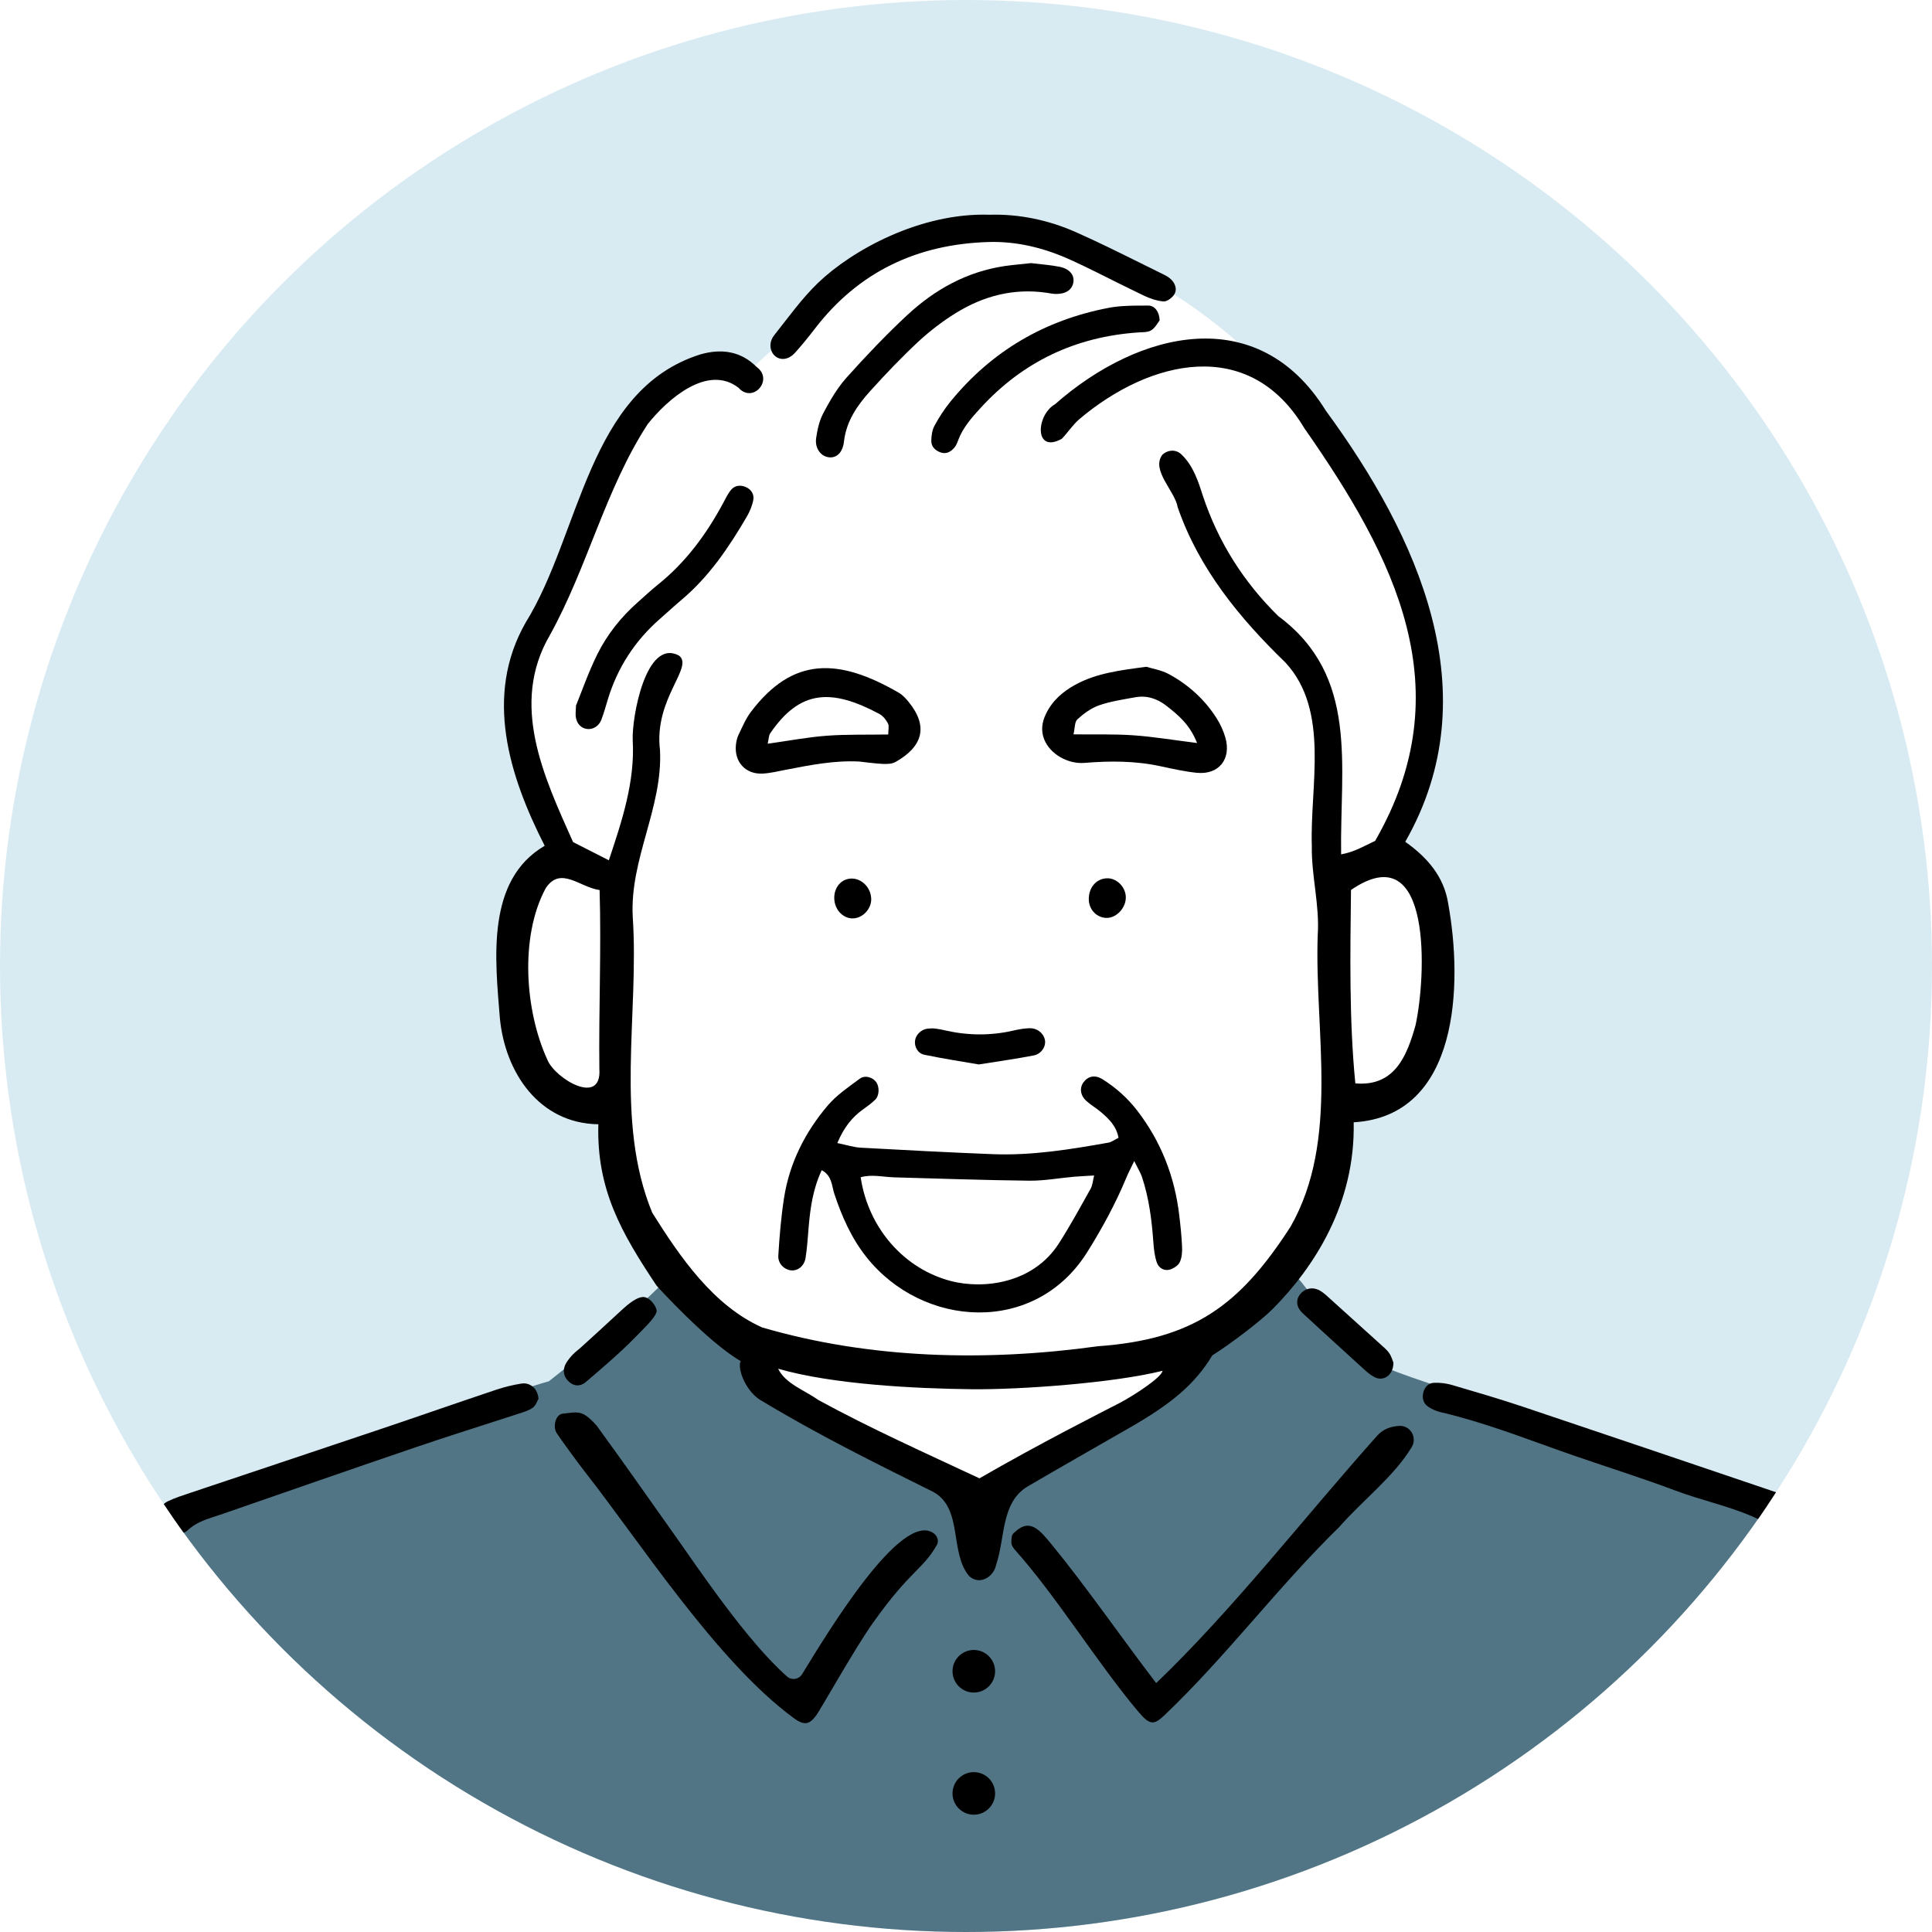 <?xml version="1.0" encoding="UTF-8"?>
<svg id="b" data-name="レイヤー 2" xmlns="http://www.w3.org/2000/svg" xmlns:xlink="http://www.w3.org/1999/xlink" viewBox="0 0 480 480">
  <defs>
    <style>
      .f {
        fill: #d9ebf2;
      }

      .g {
        fill: #fff;
      }

      .h {
        fill: none;
      }

      .i {
        clip-path: url(#e);
      }

      .j {
        fill: #527586;
      }
    </style>
    <clipPath id="e">
      <circle class="h" cx="240" cy="240" r="240"/>
    </clipPath>
  </defs>
  <g id="c" data-name="レイヤー 1">
    <g id="d" data-name="interview_icon--01">
      <g class="i">
        <rect class="f" x="-77.17" y="-5.32" width="634.05" height="634.05"/>
        <g>
          <path class="j" d="M482.46,548.41c1.16-3.91-2.05-127.1-25.34-166.47-4.11-3.69-39.42-15.22-47.76-18.35-7.82-6-60.47-20.94-66.35-24.47-9.89-5.93-16.59-17.41-21.53-22.71-48.12,45.06-145.06,21.29-155.41,1.06-12.82,12.71-23.97,21.08-29.71,25.71-6.2,1.57-54.88,18.35-81,28.59-5.26,2.06-24.34,9.57-26.12,10.41C2.76,431.59,3.94,549,3.94,549c0,0,476.76-.71,478.51-.59Z"/>
          <path class="g" d="M291.29,339.12c-.06.68-7.39,8.29-8.9,9.11-11.16,6.02-22.35,12-33.53,17.99-2.69,1.44-5.37,2.89-8.34,4.48-2.71-1.46-5.18-2.84-7.69-4.14-9.51-4.94-19.05-9.83-28.55-14.78-2.13-1.11-14.72-9.78-13.99-13.83,1.24-.98,6.82,1.72,8.04,1.85,11.75,1.31,23.59,1.82,35.34,3.03,9.44.96,18.67.4,28.02-.61,8.04-.87,29.69-3.95,29.6-3.1Z"/>
          <path class="g" d="M255.69,293.34c-11.17-.13-22.34-.52-33.51-.83-2.77-.08-5.56-.81-8.35-.03,1.89,12.67,10.82,22.8,22.49,25.81,8.03,2.06,20.36.62,26.75-9.36,2.83-4.42,5.34-9.04,7.9-13.61.47-.84.52-1.91.87-3.27-2.02.12-3.53.18-5.03.31-3.71.33-7.42,1.02-11.12.98Z"/>
          <path class="g" d="M344.88,210.65c6.58-14.03,15.29-34.35,8.47-55.53-10.99-34.12-37.06-70.21-71.24-87.41l-19.76-7.59c-45.35-15-63.88,24.18-69.71,25.06,2.2-.33-4.48,4.7-5.82,6.47,2.5,3.6-1.08,5.3-3.71,2-7.75-5.97-18.3,2.42-23.12,8.47-11.21,19.43-19.98,40.32-28.94,60.88-4.1,12.08,2.76,28.74,7.64,39.68,1.17,5.13,2.45,13.24-2.28,13.14-5.41-.12-8.86,30.88-8.82,33.41.26,15.82,10.35,24.59,23.76,26.94-1.41,23.76,22.34,48.44,32.12,54.47,25.31,15.6,61.92,10.67,91.06,7.29,10.33-1.75,26.94-7.19,35.29-14.12,11.32-10.84,22.84-33.4,23.76-49.88,41.65-4.24,20.94-68.71,11.29-63.29Z"/>
          <path d="M486.02,532.59c-.04,1.49-.47,3.03-1.01,4.45-.19.5-.5.9-.88,1.19-.63.49-1.46.69-2.32.6-1.38-.15-2.56-.99-2.82-2.39-.27-1.48-.23-3.04-.19-4.57.01-.4.02-.8.03-1.2.13-4.18.3-8.24.4-10.91-.88-20.51-1.94-39.33-4.5-58-2.39-17.35-5-34.69-9.13-51.73-1.24-5.09-3.1-10.02-4.77-15-.88-2.63-2.17-4.97-3.82-7.09-1.02-1.31-2.18-2.53-3.46-3.66-2.69-2.4-3.12-4.53-1.57-6.04.23-.22.47-.41.73-.55,1.55-.89,3.6-.47,5.74,1.35,3.57,3.02,6.26,6.71,8.11,11.01,2.96,6.86,5.18,13.98,6.62,21.29,4.99,25.36,9.46,50.81,11.12,76.66.54,8.3,1.47,16.59,1.83,24.9.29,6.55.04,13.12-.11,19.69Z"/>
          <path d="M444.86,408.2c.04.43.02.88-.03,1.31-1.61,13.97-1.34,28.03-1.82,42.05-.14,3.94-.34,7.89-.52,11.83h.02c-.63,16-1.21,32-1.93,47.99-.21,4.81-.69,9.62-1.28,14.4-.17,1.42-.9,2.94-1.8,4.06-.82,1.01-2.29,1.26-3.64.63-1.31-.6-2.12-1.68-2-3.09.21-2.4.81-4.76.96-7.16.8-13.34,1.7-26.69,2.24-40.06.76-18.84,1.2-37.7,1.84-56.54.15-4.38.49-8.76.87-13.13.11-1.27.53-2.57,1.05-3.75.59-1.35,2.52-2.04,3.95-1.57,1.42.48,1.97,1.63,2.09,3.03Z"/>
          <path d="M447.52,376.03c-.21,2.84-3.93,5.4-6.25,3.88-1.94-1.27-3.96-2.31-6.04-3.21-6.12-2.63-12.7-4.01-18.92-6.35-8.19-3.08-16.54-5.7-24.81-8.55-9.71-3.34-19.27-7.15-29.2-9.84-1.48-.41-2.96-.78-4.46-1.13-1.04-.25-2.09-.71-2.98-1.31-1.18-.78-1.58-2.04-1.27-3.45.26-1.14.92-2.02,1.88-2.36.24-.09.5-.14.78-.15,1.49-.08,3.06.12,4.5.54,5.87,1.72,11.75,3.44,17.55,5.38,20.11,6.74,40.19,13.56,60.28,20.36,2.28.77,4.57,1.52,6.77,2.47,1.04.44,1.69,1.22,1.98,2.2.15.47.21.98.19,1.52Z"/>
          <path d="M346.19,338.55c0,.27,0,.52-.05.76-.34,2.57-2.57,3.85-4.51,2.89-.77-.38-1.5-.89-2.14-1.46-.81-.74-1.63-1.48-2.44-2.21-3.03-2.76-6.07-5.51-9.08-8.28-1.47-1.35-2.93-2.7-4.39-4.05-1.57-1.46-1.67-3.29-.55-4.66.16-.2.33-.37.51-.53,1.31-1.14,3.11-1.25,4.74-.15.89.6,1.69,1.37,2.49,2.1,4.05,3.64,8.08,7.28,12.11,10.94.8.73,1.69,1.43,2.28,2.31.59.87.86,1.94,1.03,2.34Z"/>
          <path d="M304.45,183.28c1.51,5.34-1.65,9.26-7.11,8.72-3.03-.31-6.03-.98-9.01-1.63-6.27-1.36-12.58-1.35-18.92-.83-4.1.33-8.5-2.19-9.96-5.79-.87-2.14-.61-4.26.39-6.34,1.58-3.29,4.17-5.57,7.3-7.28,5.3-2.9,11.17-3.61,17.67-4.47,1.52.48,3.75.82,5.61,1.83,4.87,2.65,8.92,6.32,11.89,11.03.92,1.46,1.67,3.1,2.14,4.76ZM297.41,184.6c-1.82-4.62-4.66-6.92-7.54-9.19-2.34-1.84-4.96-2.72-7.92-2.16-2.98.55-6.03.99-8.87,1.98-1.98.69-3.83,2.05-5.4,3.48-.71.64-.61,2.17-.97,3.74,5.32.06,10.1-.1,14.84.23,4.95.34,9.87,1.17,15.86,1.92Z"/>
          <path d="M359.8,224.48c-1.05-6.69-5.19-11.47-10.67-15.34,21.08-36.87,3.13-75.91-19.73-107.11-16.8-27.13-46.45-19.95-67.28-1.6-4.75,2.72-5.21,12.41,1.69,8.58,1.51-1.58,2.72-3.47,4.36-4.88,17.5-14.8,42.21-20.72,55.88,2.24,22.54,32.27,39.3,64.87,17.6,102.54-2.86,1.34-5.13,2.76-8.45,3.35-.34-21.99,4.52-44.27-15.61-59.19-8.6-8.45-14.89-18.35-18.71-29.8-1.19-3.73-2.43-7.59-5.34-10.35-1.37-1.37-3.46-1.18-4.77.08-2.84,3.86,3.15,8.96,3.84,13.06,5.27,15.22,15.33,27.49,26.76,38.55,11.09,12.01,6.05,30.63,6.55,45.56-.13,7.47,1.99,14.73,1.46,22.25-.82,23.79,5.55,50.78-6.75,72.35-12.69,19.66-24.19,28-47.87,29.7-27.64,3.82-56.54,3.19-83.42-4.68-12.13-5.42-20.37-17.47-27.29-28.49-9.42-22.84-3.21-49.37-4.85-73.6-.73-14.33,7.47-27.02,6.78-41.31-1.59-12.82,8.53-20.66,4.7-23.52-8.23-4.38-11.73,15.47-11.48,20.99.59,10.41-2.69,20.13-5.93,29.87-3.33-1.69-6.22-3.16-8.89-4.52-7.3-16.31-15.76-34.26-5.77-51.4,9.37-16.9,13.77-36.25,24.31-52.44,4.83-6.07,14.8-14.99,22.55-9.05,3.58,4.05,8.85-1.99,4.52-5.15-3.98-3.99-8.8-4.6-14-3.12-28,8.85-29.72,44.61-43.39,66.62-10.36,18.15-4.13,38.08,4.73,55.46-14.66,8.55-12.29,28.3-11.14,42.82,1.3,13.55,9.77,26.16,24.47,26.37-.47,16.24,5.79,27.08,14.42,40.03-.05.02,12.91,14.24,20.96,18.81-.94,1.52,1.06,7.76,5.55,10.07,13.55,8.17,28.09,15.4,42.28,22.43,7.45,4.09,3.98,15.01,8.89,20.89,2.53,2.4,6.14.31,6.72-2.78,2.29-6.56,1.13-15.44,7.82-19.46,8.4-4.91,17.07-9.84,25.58-14.73,10.26-5.9,16.03-10.73,20.32-17.84,4.76-3,12.19-8.7,15-11.53,10.32-10.41,20.54-26.13,20.12-46.38,26.37-1.55,27.09-34.53,23.48-54.35ZM148.91,265.61c.63,9.34-11,2.36-12.9-2.28-5.62-12.21-6.9-30.64-.44-42.64,3.69-5.64,8.51-.21,13.4.44.44,14.91-.23,29.59-.06,44.48ZM278.24,348.53c-4.35,2.24-19.81,10.04-34.9,18.76-13.45-6.31-27.07-12.38-40.09-19.5-3.36-2.41-8.14-4.01-9.92-7.73,13.63,3.94,34.3,4.93,48,5.09,12.01.14,35.43-1.55,47.5-4.58-.24,1.66-7.12,6.13-10.59,7.96ZM351.68,254.74c-2.12,7.55-5.15,15.28-14.95,14.42-1.55-15.71-1.27-32.2-1.08-48.05,20.44-14.01,18.63,21.91,16.03,33.63Z"/>
          <path d="M293.68,309.76c.06,1.28-.04,2.71-.57,3.82-.39.84-1.52,1.56-2.47,1.85-1.41.41-2.75-.42-3.2-1.68-.58-1.61-.76-3.39-.89-5.11-.39-5.48-1.07-10.9-2.8-16.14-.38-1.15-1.06-2.21-1.95-4.04-.88,1.84-1.48,2.95-1.96,4.12-2.69,6.48-6.02,12.61-9.76,18.57-12.92,20.55-40.78,18.87-54.84,1.14-3.72-4.69-6.09-10.07-7.97-15.74-.64-1.93-.52-4.43-3.11-5.82-2.15,4.55-2.83,9.25-3.24,14.01-.23,2.62-.37,5.25-.79,7.84-.34,2.04-2,3.24-3.67,3.03-1.65-.2-3.22-1.69-3.09-3.68.29-4.8.69-9.61,1.43-14.36,1.36-8.65,5.22-16.27,10.83-22.89,2.22-2.61,5.2-4.62,7.99-6.69,1.29-.96,3.26-.32,4.09.88.8,1.16.78,3.3-.23,4.31-.92.92-2,1.68-3.07,2.45-2.72,1.96-4.73,4.45-6.38,8.36,2.43.5,4.11,1.06,5.81,1.15,10.93.6,21.87,1.18,32.81,1.61,9.69.38,19.22-1.17,28.71-2.86.81-.14,1.53-.72,2.53-1.2-.52-2.91-2.37-4.69-4.33-6.37-1.16-.99-2.52-1.76-3.65-2.79-1.55-1.4-1.75-3.27-.68-4.69,1.14-1.51,2.85-1.84,4.66-.72,3.36,2.1,6.27,4.7,8.71,7.88,5.89,7.69,9.25,16.34,10.38,25.91.31,2.61.59,5.23.7,7.85ZM270.97,295.32c.47-.84.52-1.91.87-3.27-2.02.12-3.53.18-5.03.31-3.71.33-7.42,1.02-11.12.98-11.17-.13-22.34-.52-33.51-.83-2.77-.08-5.56-.81-8.35-.03,1.89,12.67,10.82,22.8,22.49,25.81,8.03,2.06,20.36.62,26.75-9.36,2.83-4.42,5.34-9.04,7.9-13.61Z"/>
          <path d="M288.11,79.59c-.28.36-.6.92-1.01,1.45-.3.38-.64.74-1.05,1-.84.54-2.1.48-3.18.55-15.59,1.05-28.71,7.23-39.27,18.79-2.23,2.44-4.4,4.89-5.57,8.06-.22.61-.48,1.25-.89,1.74-.88,1.06-2.04,1.72-3.46,1.22-1.32-.47-2.33-1.44-2.3-2.88.02-1.27.2-2.68.8-3.76,1.14-2.11,2.46-4.15,3.98-6.01,10.24-12.56,23.44-20.24,39.3-23.27,1.37-.26,2.76-.4,4.17-.47,1.88-.1,3.77-.08,5.64-.09,1.6-.01,2.78,1.53,2.84,3.67Z"/>
          <path d="M279.7,222.71c.16,2.63-2.12,5.26-4.62,5.34-2.46.07-4.5-1.94-4.57-4.51-.09-2.98,1.83-5.25,4.51-5.33,2.35-.08,4.53,2.03,4.68,4.5Z"/>
          <path d="M265.35,67.13c1.11.78,1.57,1.94,1.29,3.2-.41,1.84-2.08,2.82-4.63,2.69-.65-.04-1.3-.19-1.95-.28-8.16-1.19-15.68.76-22.57,5.02-3.32,2.06-6.49,4.48-9.36,7.14-4.15,3.87-8.09,8.01-11.9,12.22-3.24,3.59-5.96,7.49-6.55,12.58-.31,2.76-1.82,4.05-3.58,3.93-2.1-.15-3.71-2.19-3.33-4.8.3-2.13.81-4.36,1.8-6.23.62-1.15,1.25-2.31,1.92-3.44,1.13-1.89,2.36-3.7,3.8-5.31,4.81-5.37,9.8-10.62,15.07-15.53,6.85-6.37,14.83-10.82,24.25-12.22,2.16-.31,4.34-.48,6.55-.73,2.37.3,4.79.45,7.13.92.83.17,1.52.46,2.06.84Z"/>
          <path d="M259.6,258.34c.34,1.56-.82,3.5-2.76,3.88-4.5.87-9.05,1.5-13.66,2.24-4.51-.78-9.05-1.47-13.53-2.41-1.66-.34-2.51-2.01-2.31-3.52.19-1.45,1.53-2.77,3.08-2.96.65-.08,1.31-.1,1.96-.02.87.1,1.73.28,2.58.48,5.62,1.27,11.24,1.3,16.87,0,1.27-.3,2.58-.52,3.88-.57,1.95-.07,3.53,1.18,3.89,2.88Z"/>
          <path d="M225.75,174.39c5.09,6.25,3.32,11.23-3.3,14.94-.87.49-2.1.5-3.15.46-1.96-.09-3.9-.39-5.86-.59-6.19-.31-12.19.88-18.2,2.05-1.93.37-3.86.85-5.81.95-4.19.19-7-2.88-6.6-7.06.08-.85.26-1.75.63-2.52.95-1.96,1.79-4.02,3.09-5.74,10.37-13.72,21.72-13.5,36.82-4.73.91.54,1.69,1.4,2.38,2.24ZM220.68,182.48c0-1.14.26-2.09-.06-2.72-.48-.93-1.24-1.9-2.13-2.38-11.97-6.39-19.74-6-27.12,4.79-.39.58-.37,1.44-.64,2.61,5.25-.74,9.95-1.64,14.68-1.99,4.96-.37,9.96-.22,15.27-.31Z"/>
          <path d="M216.45,223.24c.11,2.4-1.91,4.72-4.28,4.92-2.58.22-4.84-2.06-4.9-4.97-.06-2.71,1.71-4.81,4.15-4.91,2.6-.11,4.91,2.17,5.03,4.96Z"/>
          <path d="M291.63,73.32c-.58.78-1.76,1.65-2.59,1.57-1.67-.15-3.38-.74-4.91-1.47-1.9-.91-3.79-1.84-5.67-2.77-3.99-1.99-7.96-4.01-12.01-5.88-.01,0-.02-.01-.03-.01h0c-6.62-3.06-13.59-4.87-20.94-4.63-17.61.56-32.15,7.37-43.01,21.51-.18.23-.36.47-.54.7-1.43,1.84-2.91,3.65-4.47,5.37-1.46,1.6-3.36,1.87-4.69.91-.52-.37-.9-.89-1.12-1.48-.45-1.16-.28-2.61.67-3.82,3.53-4.44,6.86-9.14,10.93-13.05,8.37-8.05,25.37-17.5,42.63-16.92,7.22-.21,14.51,1.27,21.38,4.31,5.41,2.39,10.71,5.03,16.02,7.66,1.94.97,3.89,1.93,5.84,2.89.77.37,1.57.86,2.11,1.5.9,1.06,1.25,2.47.4,3.61Z"/>
          <path d="M185.33,121.02c1.34.58,2.07,1.84,1.83,3.16-.27,1.47-.89,2.94-1.65,4.24-4.44,7.58-9.32,14.82-16.12,20.55-1.84,1.55-3.6,3.2-5.42,4.78-6.26,5.47-10.59,12.17-12.99,20.13-.51,1.67-.97,3.37-1.6,5-.63,1.6-2.17,2.45-3.62,2.22-1.73-.27-2.84-1.84-2.75-3.88,0-.22.02-.44.1-1.93,1.44-3.52,3.08-8.29,5.31-12.77,2.45-4.91,5.87-9.22,10.02-12.88,1.65-1.45,3.23-2.96,4.94-4.33,6.97-5.56,12.11-12.56,16.3-20.35.62-1.15,1.18-2.37,2.02-3.34.94-1.07,2.34-1.17,3.63-.6Z"/>
          <path d="M163.11,325.95c-.42,1.61-3.52,4.46-5.08,6.08-2.03,2.11-4.46,4.35-6.66,6.29-1.92,1.69-3.85,3.37-5.8,5.02-1.45,1.23-2.97,1.07-4.19-.03-.82-.74-1.26-1.62-1.29-2.56-.04-.72.17-1.46.62-2.19.46-.73,1.02-1.42,1.62-2.05.6-.63,1.33-1.14,1.98-1.73,3.56-3.24,5.57-5.07,9.1-8.34,1.94-1.79,4.29-4.05,6.28-4.2,1.74-.13,3.7,2.61,3.42,3.71Z"/>
          <path d="M55.8,526.98c.23,2.05-.63,3.67-2.26,4.24-1.74.61-3.87-.55-4.69-2.61-.24-.6-.38-1.26-.49-1.9-.14-.86-.24-1.74-.3-2.61-.38-4.8-.87-9.59-1.1-14.4-.69-14.87-1.28-29.75-1.92-44.63-.57-15.1-1.1-30.2-1.73-45.29-.15-3.49-.67-6.97-.94-10.45-.16-1.98,1.11-3.61,2.82-3.84,1.37-.19,3.04.73,3.6,2.3.5,1.42.85,2.95.95,4.45.39,6.33.72,12.68.98,19.02,1.06,26.04,2.02,52.08,3.2,78.11.27,5.89,1.24,11.74,1.88,17.61Z"/>
          <path d="M133.79,347.54c-.3.48-.65,1.63-1.42,2.2-1.02.74-2.34,1.1-3.57,1.5-.37.12-.73.24-1.1.36-8.17,2.66-16.36,5.21-24.49,7.99-15.96,5.43-31.88,10.99-47.82,16.51-.8.28-1.62.53-2.43.8-2.28.74-4.52,1.58-6.39,3.34-2.12,2.01-6.54-.44-6.97-3.53-.05-.36-.05-.7,0-1.03.17-1.21.99-2.15,2.14-2.71,1.77-.85,3.66-1.44,5.52-2.07,15.78-5.29,31.57-10.55,47.34-15.86,9.54-3.21,19.05-6.54,28.6-9.74,2.06-.69,4.21-1.22,6.36-1.56.87-.14,1.69.04,2.38.47,1.03.63,1.75,1.82,1.85,3.33Z"/>
          <path d="M35.7,382.88c-.49.71-1.15,1.33-1.82,1.88-1,.83-1.9,1.72-2.71,2.68-2.15,2.52-3.69,5.46-4.96,8.61-3.12,7.76-5.17,15.84-6.57,24.04-2.83,16.62-5.91,33.24-7.74,49.98-1.85,16.97-2.36,34.09-3.35,51.15-.18,3.14.11,6.31.22,9.46.01.13.02.26.02.39.04,1.53.19,3.07.12,4.6-.09,2.25-1.17,3.56-2.89,3.78-2.01.24-3.55-.96-3.92-3.49-.06-.38-.11-.77-.16-1.15-.4-2.87-.7-5.77-.81-8.65-.16-4.6-.04-9.2-.04-13.79.11-.01.21-.01.32-.02,1.04-12.88,1.85-25.79,3.2-38.64,1.22-11.54,2.8-23.05,4.65-34.51,1.74-10.8,3.8-21.56,6.19-32.24,1.23-5.53,3.36-10.87,5.3-16.21,1.52-4.19,4.2-7.69,7.54-10.62,1.12-.98,2.51-1.78,3.91-2.29.7-.25,1.38-.17,1.98.13.54.27,1.03.71,1.43,1.25.88,1.18.9,2.47.09,3.66Z"/>
          <path d="M231.96,380.93c-8.03-5.73-26.36,24.7-32.69,35.03-.8,1.3-2.58,1.57-3.72.57-10-8.81-21.96-26.72-27.96-35.19-9.12-12.87-12.12-17.2-19.29-27.06-.36-.5-1.76-1.88-2.41-2.35-2.06-1.5-3.3-.97-6.06-.71-1.83.17-2.54,3.28-1.53,4.82,1.07,1.64,5.56,7.77,6.94,9.53,13.53,17.18,32.82,47.27,52,61.31,2.79,2.04,4,1.4,5.6-.77,1.02-1.38,9.58-16.63,14.02-22.88,9.46-13.31,12.29-13.09,15.92-19.42.55-.96.08-2.24-.82-2.88Z"/>
          <path d="M342.14,356.72c-17.56,19.63-35.84,43.22-54.89,61.44-8.5-11.11-17.49-24.11-25.97-34.44-2.97-3.63-5.43-6.57-9.06-3.15-.6.43-.87.83-.92,1.77s-.17,1.43.69,2.52c10.43,11.65,20.52,28.12,30.64,40.19,3,3.59,3.98,3.66,6.7,1.07,15.23-14.48,28.32-32.04,43.4-46.74,5.81-6.64,13.67-12.6,18.02-19.88,1.43-2.39-.39-5.44-3.17-5.24-2.01.14-3.9.73-5.45,2.46Z"/>
          <circle cx="241.94" cy="415.22" r="5.29"/>
          <circle cx="241.94" cy="445.57" r="5.29"/>
        </g>
      </g>
    </g>
  </g>
</svg>